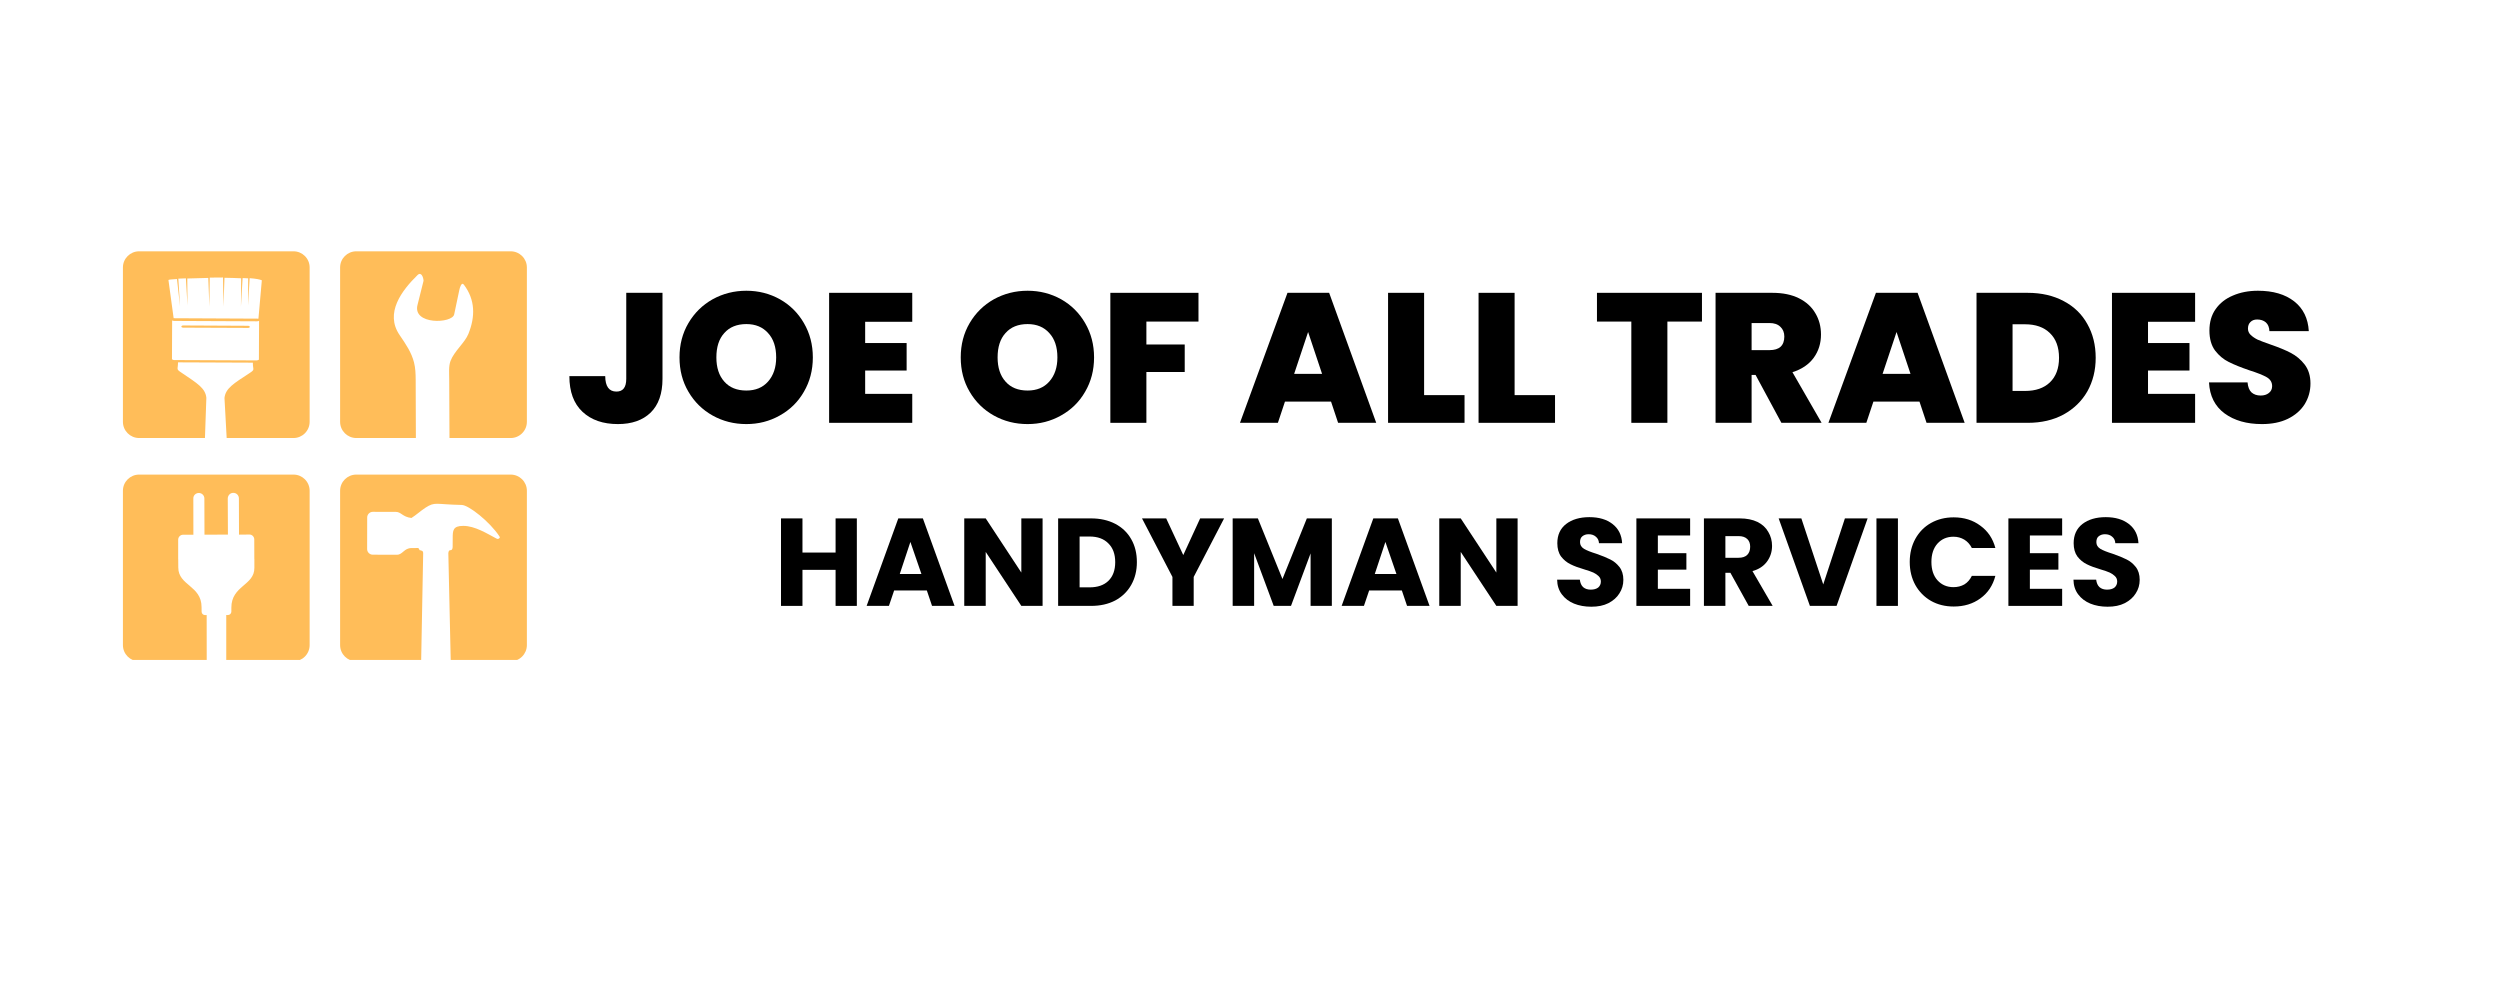 <svg xmlns="http://www.w3.org/2000/svg" xmlns:xlink="http://www.w3.org/1999/xlink" width="250" zoomAndPan="magnify" viewBox="0 0 187.5 75" height="100" preserveAspectRatio="xMidYMid meet" version="1.0"><defs><g/><clipPath id="44381ffe37"><path d="M 9.219 18.828 L 24 18.828 L 24 33 L 9.219 33 Z M 9.219 18.828 " clip-rule="nonzero"/></clipPath><clipPath id="9d50ef5014"><path d="M 25 18.828 L 39.887 18.828 L 39.887 33 L 25 33 Z M 25 18.828 " clip-rule="nonzero"/></clipPath><clipPath id="018fd28667"><path d="M 9.219 35 L 24 35 L 24 49.496 L 9.219 49.496 Z M 9.219 35 " clip-rule="nonzero"/></clipPath><clipPath id="4a4b5c9bf1"><path d="M 25 35 L 39.887 35 L 39.887 49.496 L 25 49.496 Z M 25 35 " clip-rule="nonzero"/></clipPath></defs><g clip-path="url(#44381ffe37)"><path fill="#ffbd59" d="M 19.43 24.066 L 19.418 26.977 C 19.371 26.996 19.316 27.031 19.258 27.031 L 13.059 27.004 C 13 27.008 12.941 26.969 12.898 26.945 L 12.91 24.035 C 12.957 24.055 13.012 24.07 13.074 24.07 L 19.27 24.098 C 19.328 24.098 19.387 24.082 19.43 24.066 M 13.734 24.41 L 18.605 24.434 C 18.68 24.438 18.734 24.473 18.738 24.516 C 18.738 24.555 18.68 24.594 18.609 24.594 L 13.734 24.574 C 13.656 24.57 13.598 24.535 13.602 24.492 C 13.602 24.449 13.664 24.41 13.734 24.41 Z M 13.023 23.867 L 12.633 21 C 12.637 20.973 12.879 20.949 13.273 20.926 L 13.504 22.98 L 13.375 20.898 C 13.547 20.895 13.734 20.883 13.941 20.875 L 14.062 22.914 L 14.047 20.887 C 14.508 20.867 15.059 20.852 15.621 20.844 L 15.703 22.992 L 15.73 20.82 C 16.062 20.816 16.395 20.812 16.727 20.812 L 16.758 22.996 L 16.836 20.832 C 17.273 20.832 17.695 20.859 18.086 20.871 L 18.07 23.004 L 18.195 20.855 C 18.34 20.863 18.488 20.867 18.613 20.875 L 18.605 22.906 L 18.723 20.863 C 19.172 20.895 19.504 20.957 19.637 21.023 L 19.383 23.898 Z M 10.434 18.848 L 22.012 18.848 C 22.68 18.848 23.223 19.391 23.223 20.059 L 23.223 31.637 C 23.223 32.305 22.68 32.852 22.012 32.852 L 17 32.852 C 16.918 31.34 16.836 29.867 16.836 29.848 C 16.914 29.121 17.52 28.766 18.715 27.984 C 19.156 27.695 18.957 27.758 18.965 27.199 L 13.352 27.176 C 13.348 27.734 13.18 27.668 13.621 27.957 C 14.801 28.754 15.406 29.113 15.477 29.836 C 15.477 29.863 15.426 31.32 15.371 32.852 L 10.434 32.852 C 9.766 32.852 9.219 32.305 9.219 31.637 L 9.219 20.059 C 9.219 19.391 9.766 18.848 10.434 18.848 Z M 10.434 18.848 " fill-opacity="1" fill-rule="evenodd"/></g><g clip-path="url(#9d50ef5014)"><path fill="#ffbd59" d="M 26.723 18.848 L 38.301 18.848 C 38.969 18.848 39.516 19.391 39.516 20.059 L 39.516 31.637 C 39.516 32.305 38.969 32.852 38.301 32.852 L 33.711 32.852 L 33.691 28.434 C 33.691 28.016 33.637 27.473 33.789 27.07 C 34.066 26.336 34.859 25.711 35.129 25.043 C 35.656 23.742 35.645 22.48 34.793 21.355 C 34.613 21.117 34.488 21.566 34.449 21.75 L 34.066 23.566 C 33.957 24.277 30.871 24.391 31.324 22.828 L 31.766 21.059 C 31.754 20.809 31.602 20.359 31.32 20.625 C 30.145 21.773 28.832 23.477 29.977 25.137 C 30.457 25.84 30.855 26.426 31.051 27.18 C 31.16 27.617 31.172 28.023 31.176 28.461 L 31.191 32.852 L 26.723 32.852 C 26.055 32.852 25.508 32.305 25.508 31.637 L 25.508 20.059 C 25.508 19.391 26.055 18.848 26.723 18.848 " fill-opacity="1" fill-rule="evenodd"/></g><g clip-path="url(#018fd28667)"><path fill="#ffbd59" d="M 10.434 35.594 L 22.012 35.594 C 22.68 35.594 23.223 36.137 23.223 36.805 L 23.223 48.383 C 23.223 49.051 22.68 49.598 22.012 49.598 L 16.969 49.598 L 16.969 46.125 L 17.09 46.129 C 17.234 46.129 17.352 46.012 17.352 45.871 L 17.352 45.578 C 17.348 43.914 19.09 43.914 19.078 42.586 L 19.078 41.93 L 19.074 41.93 L 19.07 40.457 C 19.07 40.258 18.91 40.086 18.703 40.09 L 17.926 40.098 L 17.918 37.383 C 17.918 37.145 17.73 36.961 17.496 36.965 C 17.273 36.961 17.09 37.145 17.082 37.383 L 17.094 40.094 L 15.336 40.102 L 15.328 37.387 C 15.328 37.152 15.137 36.973 14.914 36.973 C 14.68 36.973 14.492 37.156 14.5 37.391 L 14.504 40.105 L 13.73 40.105 C 13.527 40.105 13.363 40.277 13.363 40.477 L 13.363 41.949 L 13.367 41.949 L 13.367 42.023 L 13.371 42.562 C 13.371 43.922 15.113 43.918 15.117 45.527 L 15.121 45.879 C 15.121 46.02 15.238 46.133 15.383 46.133 L 15.5 46.129 L 15.504 49.598 L 10.434 49.598 C 9.766 49.598 9.219 49.051 9.219 48.383 L 9.219 36.805 C 9.219 36.137 9.766 35.594 10.434 35.594 " fill-opacity="1" fill-rule="evenodd"/></g><g clip-path="url(#4a4b5c9bf1)"><path fill="#ffbd59" d="M 26.723 35.594 L 38.301 35.594 C 38.969 35.594 39.516 36.137 39.516 36.805 L 39.516 48.383 C 39.516 49.051 38.969 49.598 38.301 49.598 L 33.805 49.598 L 33.625 41.48 C 33.648 41.371 33.652 41.262 33.797 41.262 C 33.91 41.262 33.949 41.133 33.949 41.02 L 33.953 40.375 C 33.953 39.785 33.965 39.441 34.746 39.441 C 35.625 39.441 36.527 40.02 37.242 40.395 C 37.348 40.449 37.395 40.406 37.438 40.375 C 37.48 40.34 37.516 40.32 37.449 40.215 C 36.73 39.129 35.152 37.875 34.625 37.871 C 32.645 37.832 32.641 37.609 31.91 38.078 C 31.555 38.309 31.215 38.625 30.859 38.848 C 30.191 38.773 30.09 38.391 29.688 38.391 C 28.895 38.391 28.754 38.391 27.961 38.387 C 27.73 38.387 27.543 38.574 27.539 38.805 L 27.535 41.184 C 27.535 41.414 27.727 41.602 27.957 41.602 L 29.777 41.605 C 30.195 41.605 30.309 41.105 30.859 41.105 L 31.125 41.105 C 31.32 41.105 31.41 41.047 31.461 41.258 C 31.645 41.301 31.746 41.301 31.738 41.527 L 31.586 49.598 L 26.723 49.598 C 26.055 49.598 25.508 49.051 25.508 48.383 L 25.508 36.805 C 25.508 36.137 26.055 35.594 26.723 35.594 " fill-opacity="1" fill-rule="evenodd"/></g><g fill="#000000" fill-opacity="1"><g transform="translate(42.453, 31.712)"><g><path d="M 7.234 -9.75 L 7.234 -3.297 C 7.234 -2.191 6.938 -1.348 6.344 -0.766 C 5.75 -0.191 4.93 0.094 3.891 0.094 C 2.773 0.094 1.891 -0.211 1.234 -0.828 C 0.578 -1.441 0.25 -2.332 0.25 -3.5 L 2.938 -3.5 C 2.945 -2.727 3.227 -2.344 3.781 -2.344 C 4.27 -2.344 4.516 -2.66 4.516 -3.297 L 4.516 -9.75 Z M 7.234 -9.75 "/></g></g></g><g fill="#000000" fill-opacity="1"><g transform="translate(50.525, 31.712)"><g><path d="M 5.453 0.094 C 4.535 0.094 3.691 -0.117 2.922 -0.547 C 2.16 -0.973 1.555 -1.566 1.109 -2.328 C 0.66 -3.086 0.438 -3.945 0.438 -4.906 C 0.438 -5.863 0.66 -6.723 1.109 -7.484 C 1.555 -8.242 2.16 -8.836 2.922 -9.266 C 3.691 -9.691 4.535 -9.906 5.453 -9.906 C 6.367 -9.906 7.207 -9.691 7.969 -9.266 C 8.727 -8.836 9.328 -8.242 9.766 -7.484 C 10.211 -6.723 10.438 -5.863 10.438 -4.906 C 10.438 -3.945 10.211 -3.086 9.766 -2.328 C 9.328 -1.566 8.723 -0.973 7.953 -0.547 C 7.191 -0.117 6.359 0.094 5.453 0.094 Z M 5.453 -2.422 C 6.141 -2.422 6.68 -2.645 7.078 -3.094 C 7.484 -3.551 7.688 -4.156 7.688 -4.906 C 7.688 -5.688 7.484 -6.297 7.078 -6.734 C 6.68 -7.18 6.141 -7.406 5.453 -7.406 C 4.742 -7.406 4.191 -7.18 3.797 -6.734 C 3.398 -6.297 3.203 -5.688 3.203 -4.906 C 3.203 -4.145 3.398 -3.539 3.797 -3.094 C 4.191 -2.645 4.742 -2.422 5.453 -2.422 Z M 5.453 -2.422 "/></g></g></g><g fill="#000000" fill-opacity="1"><g transform="translate(61.403, 31.712)"><g><path d="M 3.484 -7.578 L 3.484 -5.984 L 6.594 -5.984 L 6.594 -3.922 L 3.484 -3.922 L 3.484 -2.172 L 7.016 -2.172 L 7.016 0 L 0.781 0 L 0.781 -9.75 L 7.016 -9.75 L 7.016 -7.578 Z M 3.484 -7.578 "/></g></g></g><g fill="#000000" fill-opacity="1"><g transform="translate(68.977, 31.712)"><g/></g></g><g fill="#000000" fill-opacity="1"><g transform="translate(71.617, 31.712)"><g><path d="M 5.453 0.094 C 4.535 0.094 3.691 -0.117 2.922 -0.547 C 2.16 -0.973 1.555 -1.566 1.109 -2.328 C 0.66 -3.086 0.438 -3.945 0.438 -4.906 C 0.438 -5.863 0.66 -6.723 1.109 -7.484 C 1.555 -8.242 2.16 -8.836 2.922 -9.266 C 3.691 -9.691 4.535 -9.906 5.453 -9.906 C 6.367 -9.906 7.207 -9.691 7.969 -9.266 C 8.727 -8.836 9.328 -8.242 9.766 -7.484 C 10.211 -6.723 10.438 -5.863 10.438 -4.906 C 10.438 -3.945 10.211 -3.086 9.766 -2.328 C 9.328 -1.566 8.723 -0.973 7.953 -0.547 C 7.191 -0.117 6.359 0.094 5.453 0.094 Z M 5.453 -2.422 C 6.141 -2.422 6.68 -2.645 7.078 -3.094 C 7.484 -3.551 7.688 -4.156 7.688 -4.906 C 7.688 -5.688 7.484 -6.297 7.078 -6.734 C 6.68 -7.18 6.141 -7.406 5.453 -7.406 C 4.742 -7.406 4.191 -7.18 3.797 -6.734 C 3.398 -6.297 3.203 -5.688 3.203 -4.906 C 3.203 -4.145 3.398 -3.539 3.797 -3.094 C 4.191 -2.645 4.742 -2.422 5.453 -2.422 Z M 5.453 -2.422 "/></g></g></g><g fill="#000000" fill-opacity="1"><g transform="translate(82.495, 31.712)"><g><path d="M 7.391 -9.75 L 7.391 -7.594 L 3.484 -7.594 L 3.484 -5.875 L 6.359 -5.875 L 6.359 -3.812 L 3.484 -3.812 L 3.484 0 L 0.781 0 L 0.781 -9.75 Z M 7.391 -9.75 "/></g></g></g><g fill="#000000" fill-opacity="1"><g transform="translate(90.249, 31.712)"><g/></g></g><g fill="#000000" fill-opacity="1"><g transform="translate(92.889, 31.712)"><g><path d="M 6.938 -1.594 L 3.484 -1.594 L 2.953 0 L 0.109 0 L 3.672 -9.75 L 6.797 -9.75 L 10.328 0 L 7.469 0 Z M 6.266 -3.672 L 5.219 -6.812 L 4.172 -3.672 Z M 6.266 -3.672 "/></g></g></g><g fill="#000000" fill-opacity="1"><g transform="translate(103.324, 31.712)"><g><path d="M 3.484 -2.078 L 6.516 -2.078 L 6.516 0 L 0.781 0 L 0.781 -9.75 L 3.484 -9.75 Z M 3.484 -2.078 "/></g></g></g><g fill="#000000" fill-opacity="1"><g transform="translate(110.111, 31.712)"><g><path d="M 3.484 -2.078 L 6.516 -2.078 L 6.516 0 L 0.781 0 L 0.781 -9.75 L 3.484 -9.75 Z M 3.484 -2.078 "/></g></g></g><g fill="#000000" fill-opacity="1"><g transform="translate(116.898, 31.712)"><g/></g></g><g fill="#000000" fill-opacity="1"><g transform="translate(119.538, 31.712)"><g><path d="M 8.109 -9.75 L 8.109 -7.594 L 5.516 -7.594 L 5.516 0 L 2.812 0 L 2.812 -7.594 L 0.234 -7.594 L 0.234 -9.75 Z M 8.109 -9.75 "/></g></g></g><g fill="#000000" fill-opacity="1"><g transform="translate(127.886, 31.712)"><g><path d="M 5.719 0 L 3.781 -3.594 L 3.484 -3.594 L 3.484 0 L 0.781 0 L 0.781 -9.75 L 5.047 -9.75 C 5.828 -9.75 6.488 -9.613 7.031 -9.344 C 7.582 -9.07 7.992 -8.695 8.266 -8.219 C 8.547 -7.75 8.688 -7.219 8.688 -6.625 C 8.688 -5.957 8.504 -5.375 8.141 -4.875 C 7.773 -4.375 7.242 -4.016 6.547 -3.797 L 8.734 0 Z M 3.484 -5.453 L 4.828 -5.453 C 5.191 -5.453 5.469 -5.535 5.656 -5.703 C 5.844 -5.879 5.938 -6.133 5.938 -6.469 C 5.938 -6.781 5.836 -7.023 5.641 -7.203 C 5.453 -7.391 5.18 -7.484 4.828 -7.484 L 3.484 -7.484 Z M 3.484 -5.453 "/></g></g></g><g fill="#000000" fill-opacity="1"><g transform="translate(137.022, 31.712)"><g><path d="M 6.938 -1.594 L 3.484 -1.594 L 2.953 0 L 0.109 0 L 3.672 -9.75 L 6.797 -9.75 L 10.328 0 L 7.469 0 Z M 6.266 -3.672 L 5.219 -6.812 L 4.172 -3.672 Z M 6.266 -3.672 "/></g></g></g><g fill="#000000" fill-opacity="1"><g transform="translate(147.458, 31.712)"><g><path d="M 4.625 -9.75 C 5.656 -9.75 6.555 -9.539 7.328 -9.125 C 8.098 -8.719 8.688 -8.145 9.094 -7.406 C 9.508 -6.676 9.719 -5.832 9.719 -4.875 C 9.719 -3.938 9.508 -3.098 9.094 -2.359 C 8.676 -1.629 8.082 -1.051 7.312 -0.625 C 6.539 -0.207 5.645 0 4.625 0 L 0.781 0 L 0.781 -9.75 Z M 4.422 -2.391 C 5.211 -2.391 5.832 -2.602 6.281 -3.031 C 6.738 -3.469 6.969 -4.082 6.969 -4.875 C 6.969 -5.676 6.738 -6.297 6.281 -6.734 C 5.832 -7.172 5.211 -7.391 4.422 -7.391 L 3.484 -7.391 L 3.484 -2.391 Z M 4.422 -2.391 "/></g></g></g><g fill="#000000" fill-opacity="1"><g transform="translate(157.617, 31.712)"><g><path d="M 3.484 -7.578 L 3.484 -5.984 L 6.594 -5.984 L 6.594 -3.922 L 3.484 -3.922 L 3.484 -2.172 L 7.016 -2.172 L 7.016 0 L 0.781 0 L 0.781 -9.75 L 7.016 -9.75 L 7.016 -7.578 Z M 3.484 -7.578 "/></g></g></g><g fill="#000000" fill-opacity="1"><g transform="translate(165.191, 31.712)"><g><path d="M 4.453 0.094 C 3.316 0.094 2.383 -0.172 1.656 -0.703 C 0.926 -1.242 0.535 -2.02 0.484 -3.031 L 3.375 -3.031 C 3.406 -2.688 3.504 -2.438 3.672 -2.281 C 3.848 -2.125 4.078 -2.047 4.359 -2.047 C 4.609 -2.047 4.812 -2.109 4.969 -2.234 C 5.133 -2.359 5.219 -2.531 5.219 -2.75 C 5.219 -3.039 5.082 -3.266 4.812 -3.422 C 4.539 -3.578 4.109 -3.75 3.516 -3.938 C 2.879 -4.156 2.363 -4.363 1.969 -4.562 C 1.57 -4.758 1.227 -5.047 0.938 -5.422 C 0.656 -5.805 0.516 -6.305 0.516 -6.922 C 0.516 -7.555 0.672 -8.094 0.984 -8.531 C 1.297 -8.977 1.727 -9.316 2.281 -9.547 C 2.832 -9.785 3.457 -9.906 4.156 -9.906 C 5.289 -9.906 6.195 -9.641 6.875 -9.109 C 7.551 -8.578 7.914 -7.832 7.969 -6.875 L 5.016 -6.875 C 5.004 -7.164 4.914 -7.383 4.75 -7.531 C 4.582 -7.676 4.363 -7.75 4.094 -7.75 C 3.883 -7.75 3.719 -7.688 3.594 -7.562 C 3.469 -7.445 3.406 -7.281 3.406 -7.062 C 3.406 -6.883 3.473 -6.727 3.609 -6.594 C 3.754 -6.457 3.93 -6.336 4.141 -6.234 C 4.359 -6.141 4.676 -6.02 5.094 -5.875 C 5.707 -5.664 6.211 -5.457 6.609 -5.25 C 7.016 -5.039 7.363 -4.75 7.656 -4.375 C 7.945 -4 8.094 -3.523 8.094 -2.953 C 8.094 -2.379 7.945 -1.859 7.656 -1.391 C 7.363 -0.93 6.941 -0.566 6.391 -0.297 C 5.848 -0.035 5.203 0.094 4.453 0.094 Z M 4.453 0.094 "/></g></g></g><g fill="#000000" fill-opacity="1"><g transform="translate(173.774, 31.712)"><g/></g></g><g fill="#000000" fill-opacity="1"><g transform="translate(57.997, 45.442)"><g><path d="M 6.266 -6.562 L 6.266 0 L 4.672 0 L 4.672 -2.703 L 2.188 -2.703 L 2.188 0 L 0.578 0 L 0.578 -6.562 L 2.188 -6.562 L 2.188 -4 L 4.672 -4 L 4.672 -6.562 Z M 6.266 -6.562 "/></g></g></g><g fill="#000000" fill-opacity="1"><g transform="translate(64.841, 45.442)"><g><path d="M 4.672 -1.156 L 2.219 -1.156 L 1.828 0 L 0.156 0 L 2.531 -6.562 L 4.375 -6.562 L 6.75 0 L 5.062 0 Z M 4.266 -2.391 L 3.438 -4.797 L 2.641 -2.391 Z M 4.266 -2.391 "/></g></g></g><g fill="#000000" fill-opacity="1"><g transform="translate(71.741, 45.442)"><g><path d="M 6.453 0 L 4.859 0 L 2.188 -4.047 L 2.188 0 L 0.578 0 L 0.578 -6.562 L 2.188 -6.562 L 4.859 -2.5 L 4.859 -6.562 L 6.453 -6.562 Z M 6.453 0 "/></g></g></g><g fill="#000000" fill-opacity="1"><g transform="translate(78.782, 45.442)"><g><path d="M 3.047 -6.562 C 3.734 -6.562 4.336 -6.426 4.859 -6.156 C 5.379 -5.883 5.781 -5.5 6.062 -5 C 6.344 -4.508 6.484 -3.938 6.484 -3.281 C 6.484 -2.645 6.344 -2.078 6.062 -1.578 C 5.781 -1.078 5.379 -0.688 4.859 -0.406 C 4.336 -0.133 3.734 0 3.047 0 L 0.578 0 L 0.578 -6.562 Z M 2.938 -1.391 C 3.539 -1.391 4.008 -1.551 4.344 -1.875 C 4.688 -2.207 4.859 -2.676 4.859 -3.281 C 4.859 -3.883 4.688 -4.352 4.344 -4.688 C 4.008 -5.031 3.539 -5.203 2.938 -5.203 L 2.188 -5.203 L 2.188 -1.391 Z M 2.938 -1.391 "/></g></g></g><g fill="#000000" fill-opacity="1"><g transform="translate(85.589, 45.442)"><g><path d="M 6.219 -6.562 L 3.938 -2.172 L 3.938 0 L 2.344 0 L 2.344 -2.172 L 0.062 -6.562 L 1.875 -6.562 L 3.156 -3.812 L 4.422 -6.562 Z M 6.219 -6.562 "/></g></g></g><g fill="#000000" fill-opacity="1"><g transform="translate(91.872, 45.442)"><g><path d="M 8.016 -6.562 L 8.016 0 L 6.422 0 L 6.422 -3.938 L 4.953 0 L 3.656 0 L 2.188 -3.953 L 2.188 0 L 0.578 0 L 0.578 -6.562 L 2.469 -6.562 L 4.312 -2.016 L 6.141 -6.562 Z M 8.016 -6.562 "/></g></g></g><g fill="#000000" fill-opacity="1"><g transform="translate(100.467, 45.442)"><g><path d="M 4.672 -1.156 L 2.219 -1.156 L 1.828 0 L 0.156 0 L 2.531 -6.562 L 4.375 -6.562 L 6.75 0 L 5.062 0 Z M 4.266 -2.391 L 3.438 -4.797 L 2.641 -2.391 Z M 4.266 -2.391 "/></g></g></g><g fill="#000000" fill-opacity="1"><g transform="translate(107.367, 45.442)"><g><path d="M 6.453 0 L 4.859 0 L 2.188 -4.047 L 2.188 0 L 0.578 0 L 0.578 -6.562 L 2.188 -6.562 L 4.859 -2.5 L 4.859 -6.562 L 6.453 -6.562 Z M 6.453 0 "/></g></g></g><g fill="#000000" fill-opacity="1"><g transform="translate(114.408, 45.442)"><g/></g></g><g fill="#000000" fill-opacity="1"><g transform="translate(116.393, 45.442)"><g><path d="M 2.953 0.062 C 2.473 0.062 2.039 -0.016 1.656 -0.172 C 1.281 -0.328 0.977 -0.555 0.75 -0.859 C 0.52 -1.16 0.398 -1.531 0.391 -1.969 L 2.094 -1.969 C 2.125 -1.719 2.207 -1.531 2.344 -1.406 C 2.488 -1.281 2.676 -1.219 2.906 -1.219 C 3.145 -1.219 3.332 -1.27 3.469 -1.375 C 3.602 -1.488 3.672 -1.641 3.672 -1.828 C 3.672 -1.992 3.613 -2.129 3.5 -2.234 C 3.395 -2.336 3.266 -2.426 3.109 -2.5 C 2.953 -2.57 2.727 -2.648 2.438 -2.734 C 2.008 -2.859 1.66 -2.988 1.391 -3.125 C 1.117 -3.258 0.883 -3.453 0.688 -3.703 C 0.5 -3.961 0.406 -4.297 0.406 -4.703 C 0.406 -5.316 0.625 -5.797 1.062 -6.141 C 1.508 -6.484 2.094 -6.656 2.812 -6.656 C 3.531 -6.656 4.109 -6.484 4.547 -6.141 C 4.992 -5.797 5.234 -5.316 5.266 -4.703 L 3.531 -4.703 C 3.52 -4.91 3.441 -5.07 3.297 -5.188 C 3.16 -5.312 2.977 -5.375 2.75 -5.375 C 2.562 -5.375 2.406 -5.32 2.281 -5.219 C 2.164 -5.125 2.109 -4.977 2.109 -4.781 C 2.109 -4.57 2.207 -4.406 2.406 -4.281 C 2.602 -4.164 2.914 -4.039 3.344 -3.906 C 3.77 -3.758 4.113 -3.617 4.375 -3.484 C 4.633 -3.359 4.863 -3.172 5.062 -2.922 C 5.258 -2.672 5.359 -2.348 5.359 -1.953 C 5.359 -1.578 5.258 -1.238 5.062 -0.938 C 4.875 -0.633 4.598 -0.391 4.234 -0.203 C 3.879 -0.023 3.453 0.062 2.953 0.062 Z M 2.953 0.062 "/></g></g></g><g fill="#000000" fill-opacity="1"><g transform="translate(122.151, 45.442)"><g><path d="M 2.188 -5.281 L 2.188 -3.953 L 4.328 -3.953 L 4.328 -2.719 L 2.188 -2.719 L 2.188 -1.281 L 4.609 -1.281 L 4.609 0 L 0.578 0 L 0.578 -6.562 L 4.609 -6.562 L 4.609 -5.281 Z M 2.188 -5.281 "/></g></g></g><g fill="#000000" fill-opacity="1"><g transform="translate(127.216, 45.442)"><g><path d="M 3.938 0 L 2.562 -2.484 L 2.188 -2.484 L 2.188 0 L 0.578 0 L 0.578 -6.562 L 3.266 -6.562 C 3.785 -6.562 4.227 -6.473 4.594 -6.297 C 4.957 -6.117 5.227 -5.867 5.406 -5.547 C 5.594 -5.234 5.688 -4.883 5.688 -4.5 C 5.688 -4.062 5.562 -3.672 5.312 -3.328 C 5.062 -2.984 4.695 -2.742 4.219 -2.609 L 5.734 0 Z M 2.188 -3.609 L 3.172 -3.609 C 3.461 -3.609 3.68 -3.68 3.828 -3.828 C 3.973 -3.973 4.047 -4.176 4.047 -4.438 C 4.047 -4.688 3.973 -4.879 3.828 -5.016 C 3.68 -5.16 3.461 -5.234 3.172 -5.234 L 2.188 -5.234 Z M 2.188 -3.609 "/></g></g></g><g fill="#000000" fill-opacity="1"><g transform="translate(133.321, 45.442)"><g><path d="M 6.75 -6.562 L 4.422 0 L 2.422 0 L 0.078 -6.562 L 1.781 -6.562 L 3.422 -1.609 L 5.047 -6.562 Z M 6.75 -6.562 "/></g></g></g><g fill="#000000" fill-opacity="1"><g transform="translate(140.156, 45.442)"><g><path d="M 2.188 -6.562 L 2.188 0 L 0.578 0 L 0.578 -6.562 Z M 2.188 -6.562 "/></g></g></g><g fill="#000000" fill-opacity="1"><g transform="translate(142.918, 45.442)"><g><path d="M 0.312 -3.297 C 0.312 -3.941 0.453 -4.52 0.734 -5.031 C 1.016 -5.539 1.406 -5.938 1.906 -6.219 C 2.406 -6.5 2.973 -6.641 3.609 -6.641 C 4.391 -6.641 5.055 -6.43 5.609 -6.016 C 6.172 -5.609 6.547 -5.051 6.734 -4.344 L 4.969 -4.344 C 4.832 -4.613 4.645 -4.82 4.406 -4.969 C 4.164 -5.113 3.895 -5.188 3.594 -5.188 C 3.102 -5.188 2.703 -5.016 2.391 -4.672 C 2.086 -4.328 1.938 -3.867 1.938 -3.297 C 1.938 -2.723 2.086 -2.266 2.391 -1.922 C 2.703 -1.578 3.102 -1.406 3.594 -1.406 C 3.895 -1.406 4.164 -1.473 4.406 -1.609 C 4.645 -1.754 4.832 -1.969 4.969 -2.25 L 6.734 -2.25 C 6.547 -1.531 6.172 -0.969 5.609 -0.562 C 5.055 -0.156 4.391 0.047 3.609 0.047 C 2.973 0.047 2.406 -0.094 1.906 -0.375 C 1.406 -0.664 1.016 -1.062 0.734 -1.562 C 0.453 -2.07 0.312 -2.648 0.312 -3.297 Z M 0.312 -3.297 "/></g></g></g><g fill="#000000" fill-opacity="1"><g transform="translate(150.052, 45.442)"><g><path d="M 2.188 -5.281 L 2.188 -3.953 L 4.328 -3.953 L 4.328 -2.719 L 2.188 -2.719 L 2.188 -1.281 L 4.609 -1.281 L 4.609 0 L 0.578 0 L 0.578 -6.562 L 4.609 -6.562 L 4.609 -5.281 Z M 2.188 -5.281 "/></g></g></g><g fill="#000000" fill-opacity="1"><g transform="translate(155.118, 45.442)"><g><path d="M 2.953 0.062 C 2.473 0.062 2.039 -0.016 1.656 -0.172 C 1.281 -0.328 0.977 -0.555 0.75 -0.859 C 0.52 -1.16 0.398 -1.531 0.391 -1.969 L 2.094 -1.969 C 2.125 -1.719 2.207 -1.531 2.344 -1.406 C 2.488 -1.281 2.676 -1.219 2.906 -1.219 C 3.145 -1.219 3.332 -1.27 3.469 -1.375 C 3.602 -1.488 3.672 -1.641 3.672 -1.828 C 3.672 -1.992 3.613 -2.129 3.5 -2.234 C 3.395 -2.336 3.266 -2.426 3.109 -2.5 C 2.953 -2.57 2.727 -2.648 2.438 -2.734 C 2.008 -2.859 1.66 -2.988 1.391 -3.125 C 1.117 -3.258 0.883 -3.453 0.688 -3.703 C 0.5 -3.961 0.406 -4.297 0.406 -4.703 C 0.406 -5.316 0.625 -5.797 1.062 -6.141 C 1.508 -6.484 2.094 -6.656 2.812 -6.656 C 3.531 -6.656 4.109 -6.484 4.547 -6.141 C 4.992 -5.797 5.234 -5.316 5.266 -4.703 L 3.531 -4.703 C 3.52 -4.91 3.441 -5.07 3.297 -5.188 C 3.16 -5.312 2.977 -5.375 2.75 -5.375 C 2.562 -5.375 2.406 -5.32 2.281 -5.219 C 2.164 -5.125 2.109 -4.977 2.109 -4.781 C 2.109 -4.57 2.207 -4.406 2.406 -4.281 C 2.602 -4.164 2.914 -4.039 3.344 -3.906 C 3.77 -3.758 4.113 -3.617 4.375 -3.484 C 4.633 -3.359 4.863 -3.172 5.062 -2.922 C 5.258 -2.672 5.359 -2.348 5.359 -1.953 C 5.359 -1.578 5.258 -1.238 5.062 -0.938 C 4.875 -0.633 4.598 -0.391 4.234 -0.203 C 3.879 -0.023 3.453 0.062 2.953 0.062 Z M 2.953 0.062 "/></g></g></g></svg>